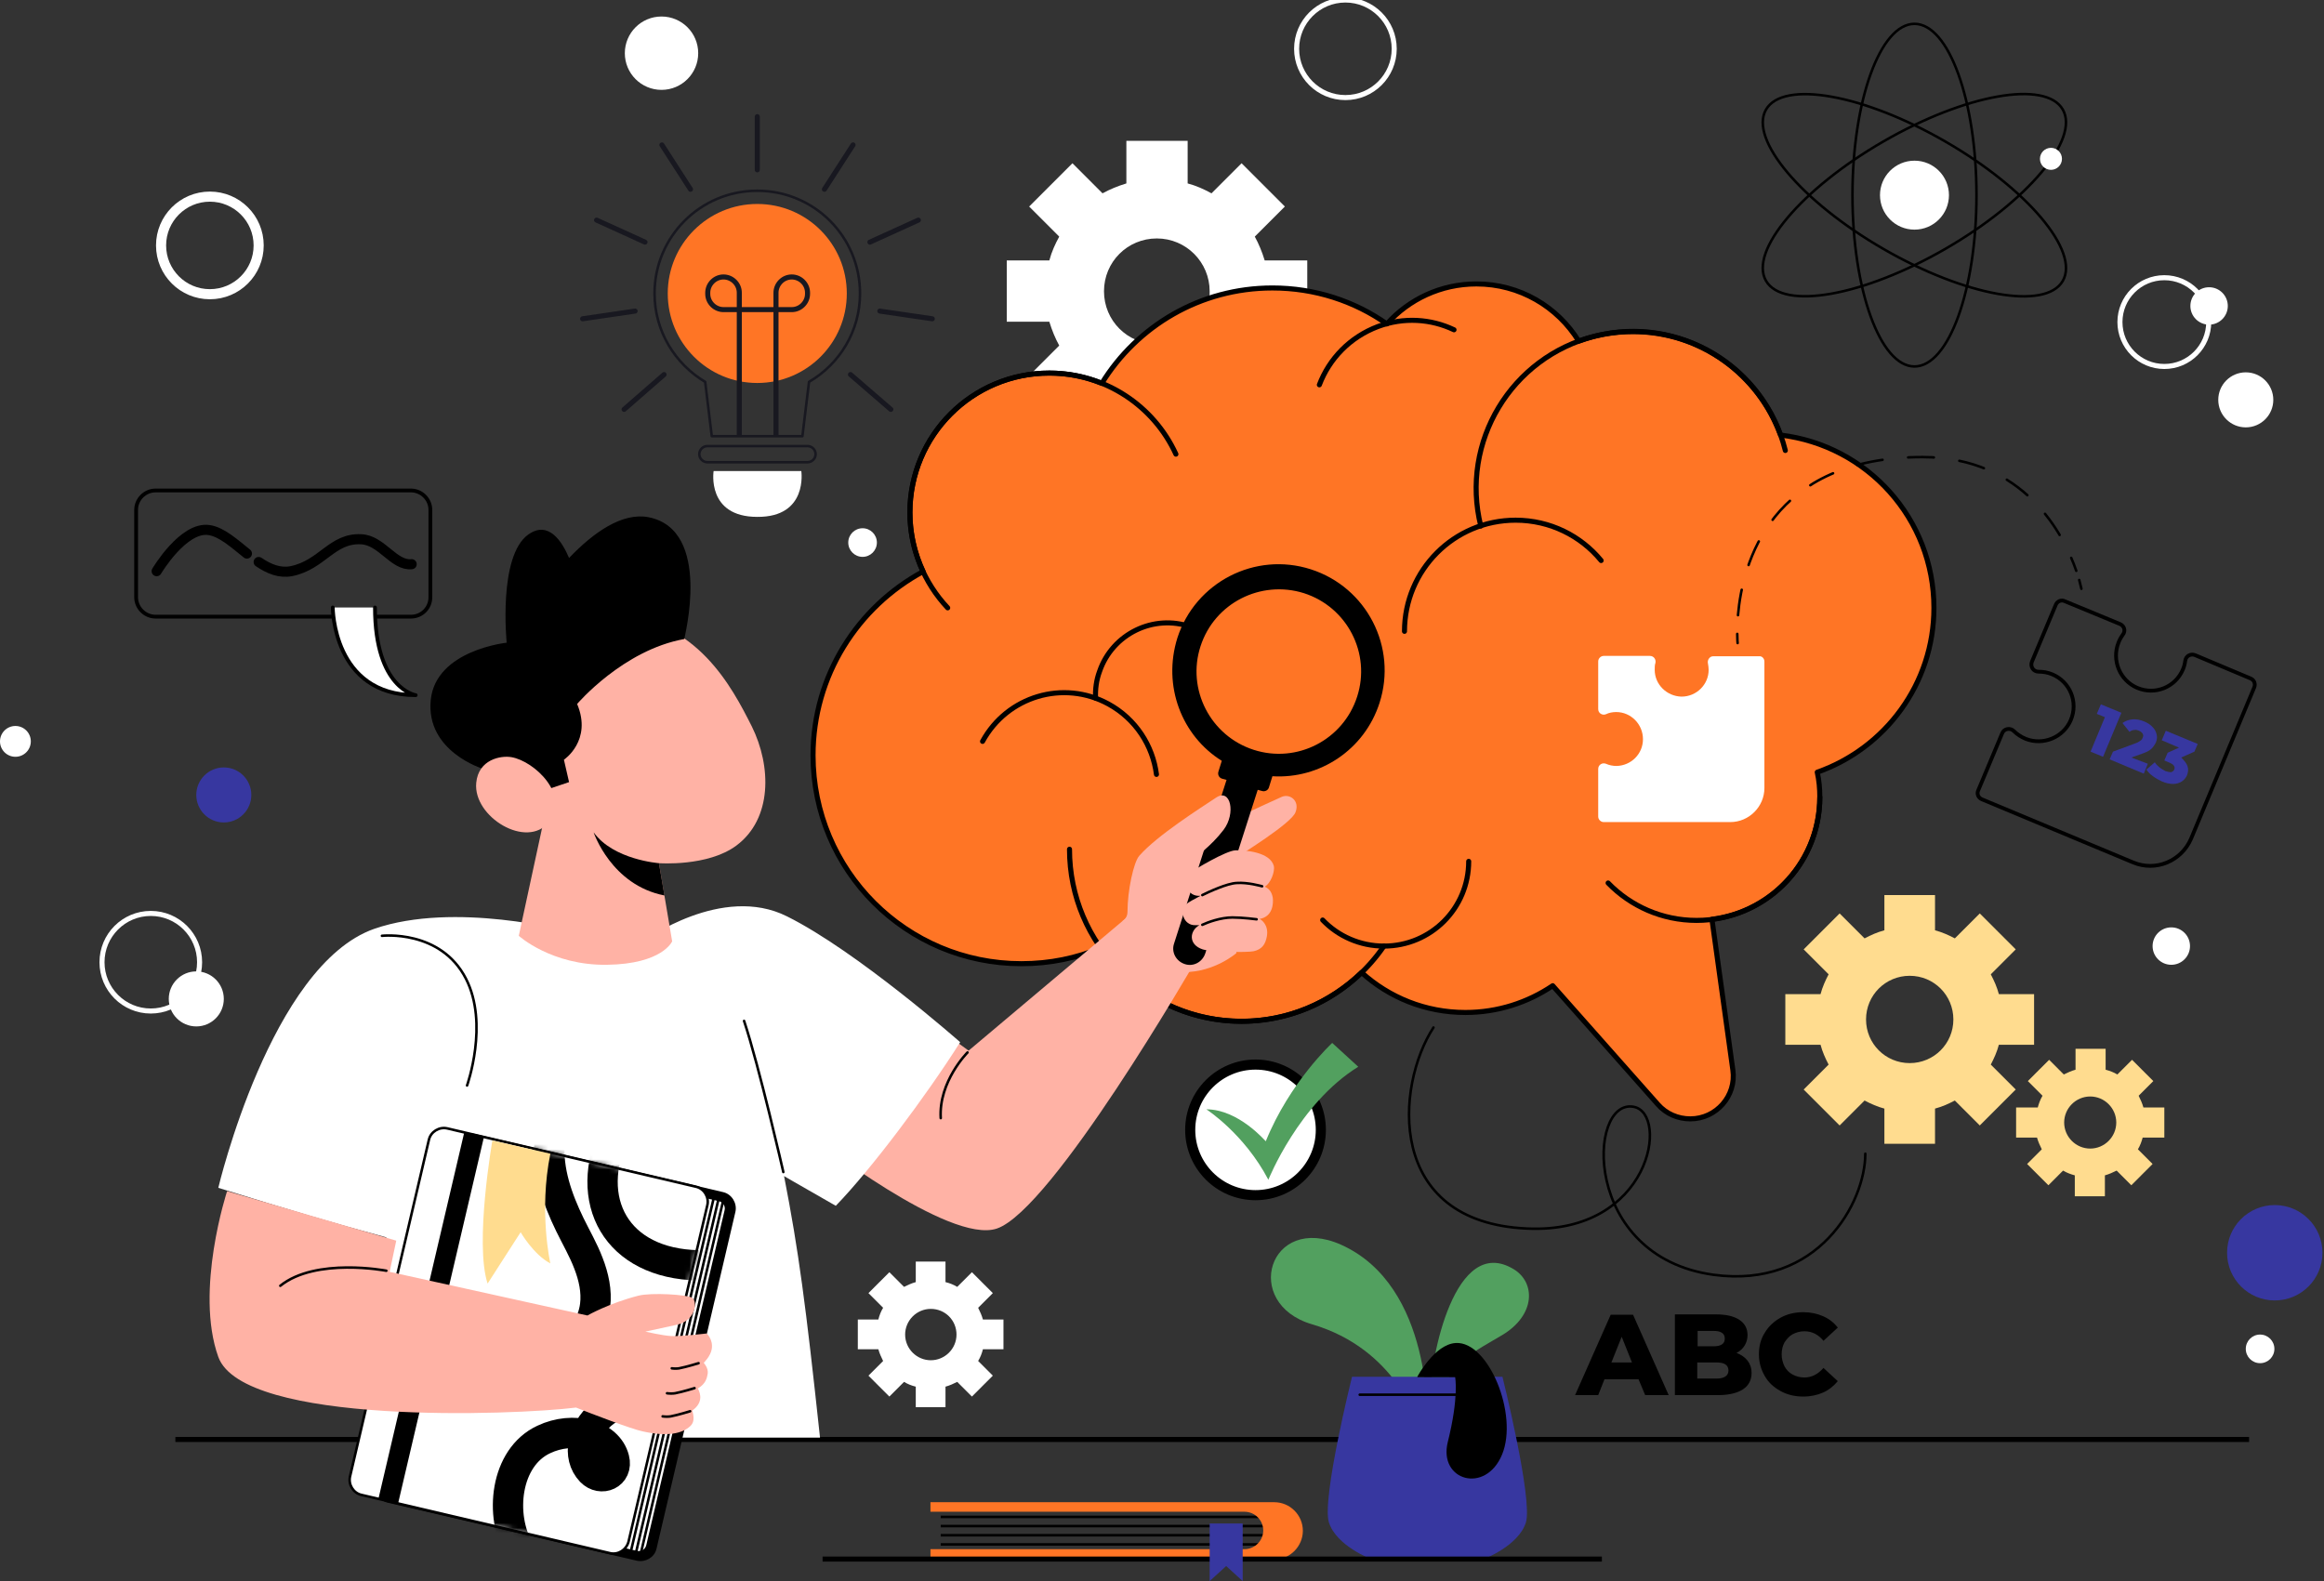 <?xml version="1.0" encoding="UTF-8"?> <svg xmlns="http://www.w3.org/2000/svg" width="460" height="313" viewBox="0 0 460 313" fill="none"><rect x="0" y="0" width="460" height="313" fill="#333333" stroke="none"/><path d="M34.713 284.968H445.172" stroke="black" stroke-miterlimit="10"></path><path d="M258.752 63.689V51.561H250.328C249.819 49.891 249.166 48.293 248.367 46.841L254.322 40.886L245.752 32.317L239.797 38.272C238.345 37.473 236.747 36.747 235.077 36.311V27.887H222.949V36.311C221.279 36.819 219.681 37.473 218.229 38.272L212.274 32.317L203.704 40.886L209.659 46.841C208.861 48.293 208.134 49.891 207.699 51.561H199.274V63.689H207.699C208.207 65.36 208.861 66.957 209.659 68.41L203.704 74.365L212.274 82.934L218.229 76.979C219.681 77.778 221.279 78.504 222.949 78.94V87.364H235.077V78.94C236.747 78.431 238.345 77.778 239.797 76.979L245.752 82.934L254.322 74.365L248.367 68.41C249.166 66.957 249.892 65.36 250.328 63.689H258.752ZM228.977 68.119C223.167 68.119 218.519 63.471 218.519 57.662C218.519 51.852 223.167 47.204 228.977 47.204C234.786 47.204 239.434 51.925 239.434 57.662C239.507 63.399 234.786 68.119 228.977 68.119Z" fill="white"></path><path d="M198.62 267.103V261.221H194.554C194.336 260.422 193.973 259.623 193.61 258.897L196.514 255.992L192.375 251.852L189.47 254.757C188.744 254.322 188.018 254.031 187.146 253.813V249.746H181.264V253.813C180.465 254.031 179.666 254.394 178.94 254.757L176.035 251.852L171.896 255.992L174.8 258.897C174.365 259.623 174.074 260.349 173.856 261.221H169.79V267.103H173.856C174.074 267.902 174.437 268.701 174.8 269.427L171.896 272.332L176.035 276.471L178.94 273.566C179.666 274.002 180.392 274.293 181.264 274.51V278.577H187.146V274.51C187.945 274.293 188.744 273.929 189.47 273.566L192.375 276.471L196.514 272.332L193.61 269.427C194.045 268.701 194.336 267.974 194.554 267.103H198.62ZM184.241 269.282C181.482 269.282 179.158 267.03 179.158 264.198C179.158 261.438 181.409 259.115 184.241 259.115C187.074 259.115 189.325 261.366 189.325 264.198C189.325 267.03 187.001 269.282 184.241 269.282Z" fill="white"></path><path d="M402.615 206.827V196.805H395.644C395.28 195.425 394.699 194.118 394.046 192.884L398.984 187.945L391.867 180.828L386.929 185.767C385.694 185.113 384.387 184.532 383.007 184.169V177.197H372.986V184.169C371.606 184.532 370.299 185.113 369.064 185.767L364.126 180.828L357.009 187.945L361.947 192.884C361.293 194.118 360.713 195.425 360.349 196.805H353.378V206.827H360.349C360.713 208.207 361.293 209.514 361.947 210.749L357.009 215.687L364.126 222.804L369.064 217.865C370.299 218.519 371.606 219.1 372.986 219.463V226.435H383.007V219.463C384.387 219.1 385.694 218.519 386.929 217.865L391.867 222.804L398.984 215.687L394.046 210.749C394.699 209.514 395.28 208.207 395.644 206.827H402.615ZM377.996 210.458C373.203 210.458 369.354 206.609 369.354 201.816C369.354 197.023 373.203 193.174 377.996 193.174C382.79 193.174 386.639 197.023 386.639 201.816C386.639 206.609 382.79 210.458 377.996 210.458Z" fill="#FFDC8F"></path><path d="M428.396 225.2V219.245H424.257C424.039 218.446 423.676 217.647 423.313 216.921L426.217 214.016L422.005 209.804L419.1 212.709C418.374 212.273 417.575 211.983 416.777 211.765V207.625H410.822V211.765C410.023 211.983 409.224 212.346 408.498 212.709L405.593 209.804L401.381 214.016L404.286 216.921C403.85 217.647 403.559 218.446 403.342 219.245H399.057V225.2H403.196C403.414 225.999 403.777 226.798 404.14 227.524L401.236 230.429L405.448 234.641L408.352 231.736C409.079 232.172 409.878 232.462 410.676 232.68V236.819H416.631V232.68C417.43 232.462 418.229 232.099 418.955 231.736L421.86 234.641L426.072 230.429L423.167 227.524C423.603 226.798 423.894 225.999 424.111 225.2H428.396ZM413.726 227.379C410.894 227.379 408.57 225.055 408.57 222.222C408.57 219.39 410.894 217.066 413.726 217.066C416.559 217.066 418.883 219.39 418.883 222.222C418.883 225.055 416.559 227.379 413.726 227.379Z" fill="#FFDC8F"></path><path d="M149.891 75.817C159.678 75.817 167.611 67.884 167.611 58.098C167.611 48.311 159.678 40.378 149.891 40.378C140.105 40.378 132.172 48.311 132.172 58.098C132.172 67.884 140.105 75.817 149.891 75.817Z" fill="#FF7525"></path><path d="M170.226 58.097C170.226 46.841 161.148 37.763 149.891 37.763C138.635 37.763 129.557 46.841 129.557 58.097C129.557 65.577 133.624 72.041 139.579 75.599L140.886 86.347H158.824L160.131 75.599C166.231 72.041 170.226 65.505 170.226 58.097Z" stroke="#181820" stroke-width="0.5" stroke-miterlimit="10" stroke-linecap="round" stroke-linejoin="round"></path><path d="M159.841 91.504H140.015C139.143 91.504 138.417 90.777 138.417 89.906C138.417 89.034 139.143 88.308 140.015 88.308H159.841C160.712 88.308 161.438 89.034 161.438 89.906C161.438 90.777 160.712 91.504 159.841 91.504Z" stroke="#181820" stroke-width="0.5" stroke-miterlimit="10" stroke-linecap="round" stroke-linejoin="round"></path><path d="M158.606 93.246H141.249C141.249 93.246 139.797 102.324 149.891 102.324C159.986 102.397 158.606 93.246 158.606 93.246Z" fill="white"></path><path d="M153.595 86.275V57.952C153.595 56.282 154.975 54.83 156.718 54.83C158.388 54.83 159.841 56.209 159.841 57.952V58.17C159.841 59.84 158.461 61.293 156.718 61.293H149.964H143.21C141.54 61.293 140.087 59.913 140.087 58.17V57.952C140.087 56.282 141.467 54.83 143.21 54.83C144.88 54.83 146.333 56.209 146.333 57.952V86.275" stroke="#181820" stroke-miterlimit="10" stroke-linejoin="round"></path><path d="M149.892 33.624V23.094" stroke="#181820" stroke-miterlimit="10" stroke-linecap="round" stroke-linejoin="round"></path><path d="M163.181 37.473L168.846 28.686" stroke="#181820" stroke-miterlimit="10" stroke-linecap="round" stroke-linejoin="round"></path><path d="M172.186 47.931L181.772 43.573" stroke="#181820" stroke-miterlimit="10" stroke-linecap="round" stroke-linejoin="round"></path><path d="M174.147 61.583L184.532 63.108" stroke="#181820" stroke-miterlimit="10" stroke-linecap="round" stroke-linejoin="round"></path><path d="M168.337 74.147L176.326 81.046" stroke="#181820" stroke-miterlimit="10" stroke-linecap="round" stroke-linejoin="round"></path><path d="M136.674 37.473L131.01 28.686" stroke="#181820" stroke-miterlimit="10" stroke-linecap="round" stroke-linejoin="round"></path><path d="M127.669 47.931L118.083 43.573" stroke="#181820" stroke-miterlimit="10" stroke-linecap="round" stroke-linejoin="round"></path><path d="M125.708 61.583L115.323 63.108" stroke="#181820" stroke-miterlimit="10" stroke-linecap="round" stroke-linejoin="round"></path><path d="M131.445 74.147L123.53 81.046" stroke="#181820" stroke-miterlimit="10" stroke-linecap="round" stroke-linejoin="round"></path><path d="M378.941 72.549C385.719 72.549 391.214 57.365 391.214 38.635C391.214 19.904 385.719 4.72 378.941 4.72C372.162 4.72 366.667 19.904 366.667 38.635C366.667 57.365 372.162 72.549 378.941 72.549Z" stroke="black" stroke-width="0.5" stroke-miterlimit="10" stroke-linecap="round"></path><path d="M408.295 55.608C411.684 49.738 401.282 37.387 385.061 28.022C368.841 18.657 352.944 15.824 349.555 21.694C346.166 27.564 356.568 39.914 372.788 49.279C389.009 58.644 404.906 61.478 408.295 55.608Z" stroke="black" stroke-width="0.5" stroke-miterlimit="10" stroke-linecap="round"></path><path d="M385.059 49.262C401.279 39.897 411.681 27.547 408.292 21.677C404.903 15.807 389.006 18.64 372.786 28.005C356.565 37.37 346.163 49.721 349.552 55.591C352.941 61.461 368.838 58.627 385.059 49.262Z" stroke="black" stroke-width="0.5" stroke-miterlimit="10" stroke-linecap="round"></path><path d="M378.941 45.461C382.711 45.461 385.767 42.405 385.767 38.635C385.767 34.865 382.711 31.808 378.941 31.808C375.171 31.808 372.114 34.865 372.114 38.635C372.114 42.405 375.171 45.461 378.941 45.461Z" fill="white"></path><path d="M405.956 33.624C407.159 33.624 408.134 32.648 408.134 31.445C408.134 30.242 407.159 29.267 405.956 29.267C404.753 29.267 403.777 30.242 403.777 31.445C403.777 32.648 404.753 33.624 405.956 33.624Z" fill="white"></path><path d="M248.512 236.602C255.651 236.602 261.439 230.814 261.439 223.675C261.439 216.536 255.651 210.748 248.512 210.748C241.373 210.748 235.585 216.536 235.585 223.675C235.585 230.814 241.373 236.602 248.512 236.602Z" fill="white" stroke="black" stroke-width="2" stroke-miterlimit="10" stroke-linecap="round" stroke-linejoin="round"></path><path d="M238.78 219.608C238.78 219.608 246.26 224.401 251.053 233.552C251.053 233.552 257.081 218.446 268.846 211.184L263.69 206.464C263.69 206.464 255.265 214.234 250.545 225.926C250.472 225.926 245.171 219.608 238.78 219.608Z" fill="#52A05F"></path><path d="M324.329 273.058H317.575L316.341 276.181H311.765L318.81 260.276H323.24L330.284 276.181H325.636L324.329 273.058ZM323.022 269.717L320.988 264.634L318.955 269.717H323.022Z" fill="black"></path><path d="M345.897 269.354C346.406 270.008 346.696 270.807 346.696 271.823C346.696 273.203 346.115 274.292 345.026 275.019C343.937 275.745 342.266 276.181 340.16 276.181H331.518V260.204H339.652C341.685 260.204 343.21 260.567 344.3 261.293C345.389 262.019 345.897 263.036 345.897 264.343C345.897 265.07 345.68 265.796 345.316 266.377C344.953 266.958 344.445 267.466 343.719 267.829C344.663 268.192 345.389 268.701 345.897 269.354ZM336.021 263.472V266.522H339.144C340.669 266.522 341.395 266.014 341.395 264.997C341.395 263.98 340.669 263.472 339.144 263.472H336.021ZM342.121 271.315C342.121 270.226 341.322 269.717 339.725 269.717H335.948V272.913H339.725C341.322 272.913 342.121 272.332 342.121 271.315Z" fill="black"></path><path d="M352.434 275.382C351.126 274.656 350.037 273.712 349.311 272.405C348.585 271.17 348.149 269.717 348.149 268.12C348.149 266.522 348.512 265.07 349.311 263.835C350.037 262.601 351.126 261.584 352.434 260.858C353.741 260.131 355.266 259.768 356.936 259.768C358.389 259.768 359.696 260.059 360.858 260.567C362.02 261.076 362.964 261.802 363.763 262.818L360.93 265.433C359.914 264.198 358.679 263.545 357.154 263.545C356.283 263.545 355.556 263.763 354.83 264.126C354.177 264.489 353.668 265.07 353.232 265.723C352.869 266.377 352.651 267.176 352.651 268.12C352.651 268.991 352.869 269.79 353.232 270.516C353.596 271.17 354.104 271.751 354.83 272.114C355.484 272.477 356.283 272.695 357.154 272.695C358.606 272.695 359.841 272.041 360.93 270.807L363.763 273.421C362.964 274.365 362.02 275.164 360.858 275.672C359.696 276.181 358.389 276.471 356.936 276.471C355.266 276.471 353.741 276.108 352.434 275.382Z" fill="black"></path><path d="M419.899 141.104L416.268 149.819L413.799 148.802L416.631 141.976L415.033 141.322L415.832 139.434L419.899 141.104Z" fill="#3737A0"></path><path d="M425.128 151.199L424.329 153.159L417.575 150.327L418.229 148.802L422.732 147.132C423.167 146.987 423.458 146.769 423.676 146.624C423.894 146.478 424.039 146.26 424.111 146.043C424.257 145.752 424.257 145.534 424.111 145.244C423.966 145.026 423.748 144.808 423.385 144.663C423.095 144.517 422.732 144.445 422.441 144.517C422.078 144.517 421.788 144.663 421.497 144.881L420.117 143.138C420.698 142.702 421.352 142.484 422.078 142.411C422.804 142.339 423.603 142.484 424.475 142.847C425.128 143.138 425.709 143.501 426.072 143.937C426.508 144.372 426.726 144.808 426.871 145.389C427.016 145.897 426.944 146.406 426.726 146.987C426.508 147.422 426.217 147.858 425.854 148.221C425.491 148.584 424.91 148.875 424.111 149.165L421.86 149.964L425.128 151.199Z" fill="#3737A0"></path><path d="M432.971 151.634C433.189 152.215 433.117 152.869 432.899 153.45C432.681 153.958 432.318 154.394 431.882 154.684C431.446 154.975 430.865 155.193 430.139 155.193C429.485 155.193 428.687 155.048 427.888 154.684C427.307 154.394 426.726 154.103 426.145 153.668C425.636 153.305 425.201 152.869 424.838 152.361L426.508 150.908C426.726 151.271 427.089 151.634 427.452 151.925C427.815 152.215 428.251 152.433 428.614 152.651C429.05 152.796 429.413 152.869 429.703 152.869C429.994 152.796 430.212 152.651 430.357 152.361C430.575 151.78 430.284 151.344 429.413 150.981L428.396 150.545L429.05 149.02L431.301 148.003L427.888 146.551L428.687 144.663L435.005 147.277L434.351 148.802L431.737 149.964C432.318 150.545 432.753 151.053 432.971 151.634Z" fill="#3737A0"></path><path d="M446.188 136.093L433.697 166.013C431.809 170.443 426.726 172.622 422.223 170.734L392.303 158.243C391.577 157.952 391.214 157.153 391.577 156.427L396.297 145.171C396.66 144.227 397.895 144.009 398.621 144.735C399.275 145.389 400.074 145.897 400.945 146.26C404.431 147.64 408.425 145.97 409.877 142.556C411.403 138.998 409.732 134.931 406.174 133.479C405.302 133.116 404.431 132.97 403.487 132.97C402.47 132.97 401.816 131.954 402.18 131.01L406.9 119.753C407.19 119.027 407.989 118.664 408.716 119.027L419.609 123.53C420.48 123.893 420.771 124.909 420.19 125.636C419.827 126.144 419.536 126.652 419.318 127.233C417.938 130.719 419.609 134.713 423.022 136.166C426.58 137.691 430.647 136.02 432.1 132.462C432.318 131.954 432.463 131.373 432.535 130.792C432.681 129.848 433.625 129.339 434.496 129.702L445.39 134.278C446.188 134.568 446.479 135.367 446.188 136.093Z" stroke="black" stroke-width="0.75" stroke-miterlimit="10" stroke-linecap="round" stroke-linejoin="round"></path><path d="M382.79 120.334C382.79 102.687 369.572 88.163 352.434 86.129C348.076 74.219 336.675 65.65 323.24 65.65C319.463 65.65 315.832 66.304 312.492 67.538C308.28 60.712 300.8 56.209 292.23 56.209C285.186 56.209 278.868 59.259 274.51 64.125C268.12 59.623 260.277 57.008 251.852 57.008C237.546 57.008 225.055 64.561 218.083 75.89C214.888 74.582 211.402 73.856 207.698 73.856C192.448 73.856 180.102 86.202 180.102 101.453C180.102 105.665 181.046 109.586 182.716 113.145C169.79 120.116 160.93 133.769 160.93 149.528C160.93 172.331 179.376 190.777 202.179 190.777C207.771 190.777 213.072 189.688 217.865 187.655C224.038 196.442 234.205 202.179 245.752 202.179C254.975 202.179 263.327 198.475 269.5 192.52C274.946 197.459 282.136 200.436 290.051 200.436C296.442 200.436 302.397 198.475 307.335 195.135L328.178 218.664C329.776 220.48 332.1 221.496 334.569 221.496C339.725 221.496 343.719 216.921 342.993 211.838L338.853 181.99C350.909 180.465 360.204 170.225 360.204 157.807C360.204 156.137 360.059 154.467 359.696 152.869C373.131 148.148 382.79 135.367 382.79 120.334Z" fill="#FF7525"></path><path d="M360.204 157.807C360.204 171.315 349.311 182.208 335.803 182.208C328.977 182.208 322.731 179.376 318.301 174.801" stroke="black" stroke-miterlimit="10" stroke-linecap="round"></path><path d="M273.93 187.292C267.757 196.297 257.444 202.179 245.752 202.179C226.943 202.179 211.693 186.929 211.693 168.12" stroke="black" stroke-miterlimit="10" stroke-linecap="round"></path><path d="M187.582 120.334C182.934 115.396 180.102 108.715 180.102 101.452C180.102 86.202 192.448 73.856 207.698 73.856C218.809 73.856 228.396 80.392 232.753 89.906" stroke="black" stroke-miterlimit="10" stroke-linecap="round"></path><path d="M293.102 104.14C288.962 87.509 299.129 70.661 315.76 66.522C332.39 62.382 349.238 72.549 353.378 89.18" stroke="black" stroke-miterlimit="10" stroke-linecap="round"></path><path d="M382.79 120.334C382.79 102.687 369.572 88.163 352.434 86.129C348.076 74.219 336.675 65.65 323.24 65.65C319.463 65.65 315.832 66.304 312.492 67.538C308.28 60.712 300.8 56.209 292.23 56.209C285.186 56.209 278.868 59.259 274.51 64.125C268.12 59.623 260.277 57.008 251.852 57.008C237.546 57.008 225.055 64.561 218.083 75.89C214.888 74.582 211.402 73.856 207.698 73.856C192.448 73.856 180.102 86.202 180.102 101.453C180.102 105.665 181.046 109.586 182.716 113.145C169.79 120.116 160.93 133.769 160.93 149.528C160.93 172.331 179.376 190.777 202.179 190.777C207.771 190.777 213.072 189.688 217.865 187.655C224.038 196.442 234.205 202.179 245.752 202.179C254.975 202.179 263.327 198.475 269.5 192.52C274.946 197.459 282.136 200.436 290.051 200.436C296.442 200.436 302.397 198.475 307.335 195.135L328.178 218.664C329.776 220.48 332.1 221.496 334.569 221.496C339.725 221.496 343.719 216.921 342.993 211.838L338.853 181.99C350.909 180.465 360.204 170.225 360.204 157.807C360.204 156.137 360.059 154.467 359.696 152.869C373.131 148.148 382.79 135.367 382.79 120.334Z" stroke="black" stroke-miterlimit="10" stroke-linecap="round" stroke-linejoin="round"></path><path d="M277.996 124.982C277.996 112.854 287.8 102.978 300.001 102.978C306.827 102.978 312.927 106.1 316.921 110.966" stroke="black" stroke-miterlimit="10" stroke-linecap="round"></path><path d="M261.148 76.18C263.109 71.024 267.176 66.739 272.768 64.633C277.851 62.745 283.225 63.108 287.8 65.287" stroke="black" stroke-miterlimit="10" stroke-linecap="round" stroke-linejoin="round"></path><path d="M194.481 146.769C199.347 137.836 210.458 134.496 219.39 139.361C224.837 142.339 228.177 147.64 228.904 153.305" stroke="black" stroke-miterlimit="10" stroke-linecap="round" stroke-linejoin="round"></path><path d="M216.849 138.199C216.776 136.456 216.994 134.641 217.648 132.898C220.189 125.49 228.323 121.496 235.73 124.11" stroke="black" stroke-miterlimit="10" stroke-linecap="round" stroke-linejoin="round"></path><path d="M290.705 170.516C290.705 179.811 283.225 187.292 273.929 187.292C269.209 187.292 264.852 185.331 261.802 182.135" stroke="black" stroke-miterlimit="10" stroke-linecap="round" stroke-linejoin="round"></path><path d="M349.238 130.937V155.992C349.238 159.695 346.188 162.745 342.484 162.745H317.43C316.849 162.745 316.341 162.237 316.341 161.656V152.215C316.341 151.416 317.139 150.908 317.866 151.198C318.519 151.489 319.245 151.634 319.972 151.634C322.877 151.562 325.2 149.238 325.2 146.333C325.2 143.355 322.804 140.959 319.899 140.959C319.173 140.959 318.447 141.104 317.866 141.395C317.139 141.685 316.341 141.177 316.341 140.378V130.937C316.341 130.356 316.849 129.848 317.43 129.848H326.58C327.306 129.848 327.815 130.501 327.67 131.227C327.524 131.663 327.524 132.099 327.524 132.607C327.524 135.512 329.921 137.836 332.826 137.909C335.803 137.909 338.2 135.512 338.2 132.607C338.2 132.172 338.127 131.736 338.054 131.3C337.909 130.646 338.418 129.92 339.071 129.92H348.222C348.73 129.848 349.238 130.356 349.238 130.937Z" fill="white"></path><path d="M180.61 199.928L191.722 207.989L224.401 180.465L236.384 190.705C236.384 190.705 208.279 239.507 197.313 243.211C187.873 246.406 160.93 225.2 160.93 225.2L180.61 199.928Z" fill="#FFB2A5"></path><path d="M191.504 208.352C191.504 208.352 185.767 214.089 186.202 221.351" stroke="black" stroke-width="0.5" stroke-miterlimit="10" stroke-linecap="round" stroke-linejoin="round"></path><path d="M190.051 206.318C183.297 216.994 172.404 231.518 165.432 238.708C156.282 233.479 155.193 232.825 155.193 232.825C158.098 247.713 159.477 258.243 162.31 284.605H71.896C72.985 269.863 74.437 255.919 76.471 244.953C64.633 241.758 58.461 239.87 43.21 235.149C43.21 235.149 53.595 191.068 74.074 183.878C89.978 178.359 112.564 184.387 112.564 184.387L127.524 186.202C127.524 186.202 142.92 174.946 155.774 181.409C169.645 188.308 190.051 206.318 190.051 206.318Z" fill="white"></path><path d="M155.047 232.027C155.047 232.027 150.254 211.039 147.277 202.107" stroke="black" stroke-width="0.5" stroke-miterlimit="10" stroke-linecap="round" stroke-linejoin="round"></path><path d="M107.408 163.399L102.687 185.258C102.687 185.258 109.151 191.141 120.116 190.995C131.155 190.85 133.043 186.348 133.043 186.348L130.429 170.879C130.429 170.879 140.087 171.605 145.752 167.393C152.869 162.092 152.724 151.707 148.802 143.791C144.881 136.021 137.909 122.513 121.424 121.714C99.492 120.697 88.09 149.31 107.408 163.399Z" fill="#FFB2A5"></path><path d="M126.071 308.715L76.834 297.241C75.236 296.878 74.219 295.208 74.583 293.61L90.196 226.943C90.559 225.345 92.23 224.329 93.827 224.692L143.065 236.239C144.663 236.602 145.679 238.272 145.316 239.87L129.703 306.537C129.339 308.134 127.669 309.078 126.071 308.715Z" fill="black" stroke="black" stroke-width="0.5" stroke-miterlimit="10" stroke-linecap="round" stroke-linejoin="round"></path><path d="M125.999 307.263L76.544 295.716C75.6 295.498 74.946 294.554 75.236 293.537L90.705 227.306C90.923 226.362 91.867 225.709 92.883 225.999L142.339 237.546C143.283 237.764 143.937 238.708 143.646 239.725L128.178 305.883C127.96 306.9 127.016 307.481 125.999 307.263Z" fill="white" stroke="black" stroke-width="0.5" stroke-miterlimit="10" stroke-linecap="round" stroke-linejoin="round"></path><path d="M120.77 307.481L71.533 295.934C69.935 295.571 68.918 293.901 69.281 292.303L84.895 225.636C85.258 224.038 86.928 223.022 88.526 223.385L137.764 234.932C139.361 235.295 140.378 236.965 140.015 238.563L124.401 305.23C123.966 306.827 122.368 307.844 120.77 307.481Z" fill="white" stroke="black" stroke-width="0.5" stroke-miterlimit="10" stroke-linecap="round" stroke-linejoin="round"></path><path d="M93.828 224.692L76.834 297.241" stroke="black" stroke-width="4" stroke-miterlimit="10"></path><mask id="mask0_78_4198" style="mask-type:luminance" maskUnits="userSpaceOnUse" x="69" y="223" width="72" height="85"><path d="M120.77 307.481L71.533 295.934C69.935 295.571 68.918 293.901 69.281 292.303L84.895 225.636C85.258 224.038 86.928 223.022 88.526 223.385L137.764 234.932C139.361 235.295 140.378 236.965 140.015 238.563L124.401 305.23C123.966 306.827 122.368 307.844 120.77 307.481Z" fill="white"></path></mask><g mask="url(#mask0_78_4198)"><path d="M120.262 227.597C116.122 241.25 125.128 252.288 142.993 250.255" stroke="black" stroke-width="6" stroke-miterlimit="10"></path></g><mask id="mask1_78_4198" style="mask-type:luminance" maskUnits="userSpaceOnUse" x="69" y="223" width="72" height="85"><path d="M120.77 307.481L71.533 295.934C69.935 295.571 68.918 293.901 69.281 292.303L84.895 225.636C85.258 224.038 86.928 223.022 88.526 223.385L137.764 234.932C139.361 235.295 140.378 236.965 140.015 238.563L124.401 305.23C123.966 306.827 122.368 307.844 120.77 307.481Z" fill="white"></path></mask><g mask="url(#mask1_78_4198)"><path d="M135.004 279.885C122.005 271.243 111.184 285.186 116.994 291.286C118.955 293.32 122.368 291.94 121.569 288.817C120.334 284.024 113.435 282.208 107.626 284.968C100 288.527 98.766 300.001 102.832 306.972" stroke="black" stroke-width="6" stroke-miterlimit="10"></path></g><mask id="mask2_78_4198" style="mask-type:luminance" maskUnits="userSpaceOnUse" x="69" y="223" width="72" height="85"><path d="M120.77 307.481L71.533 295.934C69.935 295.571 68.918 293.901 69.281 292.303L84.895 225.636C85.258 224.038 86.928 223.022 88.526 223.385L137.764 234.932C139.361 235.295 140.378 236.965 140.015 238.563L124.401 305.23C123.966 306.827 122.368 307.844 120.77 307.481Z" fill="white"></path></mask><g mask="url(#mask2_78_4198)"><path d="M85.839 258.824C89.543 264.053 96.151 268.628 102.615 269.209C105.52 269.499 108.497 269.136 111.039 267.902C114.67 266.159 117.284 262.455 117.793 258.461C118.156 255.629 117.502 252.724 116.486 250.109C115.469 247.422 114.016 244.953 112.782 242.412C110.313 237.328 108.352 231.736 108.788 226.144" stroke="black" stroke-width="6" stroke-miterlimit="10"></path></g><path d="M141.25 237.255L124.91 306.972" stroke="black" stroke-width="0.5" stroke-miterlimit="10" stroke-linecap="round" stroke-linejoin="round"></path><path d="M142.194 237.473L125.926 307.19" stroke="black" stroke-width="0.5" stroke-miterlimit="10" stroke-linecap="round" stroke-linejoin="round"></path><path d="M143.138 237.691L126.87 307.408" stroke="black" stroke-width="0.5" stroke-miterlimit="10" stroke-linecap="round" stroke-linejoin="round"></path><path d="M97.459 225.781C97.459 225.781 93.9 246.115 96.514 254.104L103.05 243.937C103.05 243.937 105.592 248.367 108.933 250.11C108.933 250.11 106.609 239.87 108.933 228.396L97.459 225.781Z" fill="#FFDC8F"></path><path d="M140.886 267.03C141.177 265.142 139.87 263.98 139.87 263.98C139.87 263.98 134.423 264.634 132.825 264.489C131.228 264.416 127.742 263.617 127.742 263.617C127.742 263.617 130.719 262.964 134.06 262.237C137.764 261.366 138.054 257.662 137.037 256.936C136.093 256.282 128.904 255.847 126.362 256.5C120.625 257.953 116.268 260.422 116.268 260.422L77.124 251.78L78.432 245.607L44.953 235.803C44.953 235.803 38.49 255.483 43.21 268.628C48.148 282.208 101.888 280.175 114.016 278.65C116.921 279.812 125.055 282.935 127.233 283.37C132.099 284.46 135.077 283.806 136.674 282.281C137.4 281.555 137.4 280.683 137.037 279.231C139.071 277.778 138.78 276.035 138.127 274.874C139.724 273.929 139.942 272.767 140.087 271.896C140.233 270.807 139.289 269.79 139.289 269.79C139.289 269.79 140.668 268.483 140.886 267.03Z" fill="#FFB2A5"></path><path d="M138.272 269.863C138.272 269.863 135.948 270.589 134.423 270.88C133.987 270.952 133.406 270.952 132.97 270.88" stroke="black" stroke-width="0.5" stroke-miterlimit="10" stroke-linecap="round" stroke-linejoin="round"></path><path d="M137.473 274.801C137.473 274.801 135.149 275.527 133.624 275.818C133.188 275.89 132.535 275.89 132.026 275.818" stroke="black" stroke-width="0.5" stroke-miterlimit="10" stroke-linecap="round" stroke-linejoin="round"></path><path d="M136.602 279.376C136.602 279.376 134.278 280.102 132.753 280.393C132.317 280.466 131.663 280.466 131.155 280.393" stroke="black" stroke-width="0.5" stroke-miterlimit="10" stroke-linecap="round" stroke-linejoin="round"></path><path d="M76.471 251.562C76.471 251.562 62.527 248.875 55.483 254.539" stroke="black" stroke-width="0.5" stroke-miterlimit="10" stroke-linecap="round" stroke-linejoin="round"></path><path d="M128.395 102.397C123.166 101.38 117.502 105.374 112.636 110.458C111.256 107.19 108.569 102.978 104.575 105.81C98.548 110.095 100.29 127.233 100.29 127.233C100.29 127.233 86.275 128.686 85.258 138.562C84.241 148.802 95.643 152.215 95.643 152.215C95.643 152.215 98.62 149.673 102.106 151.489C105.592 153.305 107.916 156.427 107.916 156.427L112.636 154.83L111.619 150.4C111.619 150.4 117.284 146.623 114.234 139.361C114.234 139.361 123.312 128.686 135.439 126.507C135.367 126.507 141.104 104.938 128.395 102.397Z" fill="black"></path><path d="M101.235 149.892C99.129 149.529 94.699 150.327 94.263 154.975C93.609 161.729 104.285 168.192 108.642 162.746C112.927 157.444 105.81 150.69 101.235 149.892Z" fill="#FFB2A5"></path><path d="M130.429 170.879C130.429 170.879 121.424 170.226 117.502 164.779C117.502 164.779 120.988 175.237 131.518 177.27L130.429 170.879Z" fill="black"></path><path d="M236.311 165.796C236.311 165.796 252.36 158.316 253.74 157.735C255.338 157.081 257.299 158.533 256.427 160.785C255.701 162.891 246.333 168.773 241.976 171.46L244.735 188.671C244.735 188.671 240.451 192.448 234.35 192.448L222.368 182.499L236.311 165.796Z" fill="#FFB2A5"></path><path d="M241.831 150.618L241.177 152.724C240.959 153.377 241.322 154.031 241.976 154.176L242.775 154.394L232.39 186.783C231.809 188.454 232.753 190.269 234.496 190.85C236.166 191.431 237.982 190.487 238.563 188.744L248.947 156.355L249.746 156.573C250.4 156.79 251.054 156.427 251.199 155.774L251.852 153.668C261.221 154.249 270.08 148.439 273.058 139.143C276.616 128.105 270.516 116.268 259.478 112.709C248.439 109.151 236.602 115.251 233.043 126.289C230.066 135.803 233.915 145.679 241.831 150.618ZM237.618 127.96C240.378 119.39 249.528 114.742 258.098 117.429C266.667 120.189 271.388 129.339 268.628 137.909C265.868 146.478 256.718 151.199 248.149 148.439C239.579 145.679 234.859 136.456 237.618 127.96Z" fill="black"></path><path d="M222.15 182.354C222.15 182.354 223.167 181.845 223.167 180.538C223.167 176.253 224.401 170.661 225.491 169.427C229.049 165.36 237.691 159.913 240.741 157.88C243.574 155.992 244.663 161.003 242.194 164.271C239.725 167.539 236.384 169.863 236.384 169.863C235.948 175.818 232.971 184.605 227.669 186.856L222.15 182.354Z" fill="#FFB2A5"></path><path d="M234.859 178.94C235.295 178.577 236.384 177.996 237.619 177.343C237.473 177.343 237.328 177.343 237.183 177.343C234.786 177.27 233.915 174.075 235.367 172.913C236.529 172.041 242.702 168.41 244.518 168.337C246.333 168.265 251.417 168.628 252.143 171.46C252.361 172.477 251.562 174.873 250.327 175.527C251.126 175.89 251.707 176.471 251.925 177.706C252.07 178.868 251.925 181.482 249.311 181.918C249.819 182.136 251.126 183.225 250.763 185.331C250.473 187.001 249.746 187.945 248.149 188.308C246.842 188.599 239.652 188.454 238.054 187.945C235.149 187.001 235.44 184.242 237.401 183.152C237.11 183.152 236.892 183.152 236.674 183.152C234.205 183.298 233.334 180.102 234.859 178.94Z" fill="#FFB2A5"></path><path d="M237.981 177.197C239.143 176.616 242.847 174.874 244.808 174.801C246.987 174.656 249.528 175.382 249.819 175.454" stroke="black" stroke-width="0.5" stroke-miterlimit="10" stroke-linecap="round" stroke-linejoin="round"></path><path d="M237.981 183.08C239.071 182.571 241.613 181.627 243.936 181.627C245.97 181.627 248.729 181.99 248.729 181.99" stroke="black" stroke-width="0.5" stroke-miterlimit="10" stroke-linecap="round" stroke-linejoin="round"></path><path d="M75.599 185.258C75.599 185.258 87.219 183.951 92.23 193.755C96.805 202.688 92.448 214.888 92.448 214.888" stroke="black" stroke-width="0.5" stroke-miterlimit="10" stroke-linecap="round" stroke-linejoin="round"></path><path d="M81.337 122.077H30.792C28.686 122.077 26.943 120.334 26.943 118.228V100.944C26.943 98.838 28.686 97.096 30.792 97.096H81.337C83.443 97.096 85.186 98.838 85.186 100.944V118.228C85.186 120.407 83.443 122.077 81.337 122.077Z" stroke="black" stroke-width="0.75" stroke-miterlimit="10" stroke-linecap="round" stroke-linejoin="round"></path><path d="M65.868 120.261C65.868 120.261 65.868 137.618 82.281 137.618C82.281 137.618 74.219 136.384 74.219 120.261" fill="white"></path><path d="M65.868 120.261C65.868 120.261 65.868 137.618 82.281 137.618C82.281 137.618 74.219 136.384 74.219 120.261" stroke="black" stroke-width="0.75" stroke-miterlimit="10" stroke-linecap="round" stroke-linejoin="round"></path><path d="M51.199 111.257C53.232 112.636 55.338 113.508 57.662 113.072C63.762 111.838 65.723 106.464 71.46 106.754C75.527 106.899 77.923 112.055 81.482 111.692" stroke="black" stroke-width="2" stroke-miterlimit="10" stroke-linecap="round" stroke-linejoin="round"></path><path d="M31.01 113.072C31.01 113.072 36.311 104.14 41.395 104.938C43.864 105.302 46.333 107.553 48.875 109.586" stroke="black" stroke-width="2" stroke-miterlimit="10" stroke-linecap="round" stroke-linejoin="round"></path><path d="M266.304 19.317C271.638 19.317 275.962 14.993 275.962 9.659C275.962 4.324 271.638 0 266.304 0C260.969 0 256.645 4.324 256.645 9.659C256.645 14.993 260.969 19.317 266.304 19.317Z" stroke="white" stroke-miterlimit="10"></path><path d="M29.847 200.146C35.181 200.146 39.506 195.821 39.506 190.487C39.506 185.152 35.181 180.828 29.847 180.828C24.513 180.828 20.189 185.152 20.189 190.487C20.189 195.821 24.513 200.146 29.847 200.146Z" stroke="white" stroke-miterlimit="10"></path><path d="M41.539 58.243C46.874 58.243 51.198 53.918 51.198 48.584C51.198 43.25 46.874 38.925 41.539 38.925C36.205 38.925 31.881 43.25 31.881 48.584C31.881 53.918 36.205 58.243 41.539 58.243Z" stroke="white" stroke-width="2" stroke-miterlimit="10"></path><path d="M428.396 72.549C433.249 72.549 437.183 68.615 437.183 63.762C437.183 58.909 433.249 54.975 428.396 54.975C423.543 54.975 419.609 58.909 419.609 63.762C419.609 68.615 423.543 72.549 428.396 72.549Z" stroke="white" stroke-miterlimit="10"></path><path d="M437.255 64.27C439.301 64.27 440.959 62.612 440.959 60.567C440.959 58.521 439.301 56.863 437.255 56.863C435.21 56.863 433.552 58.521 433.552 60.567C433.552 62.612 435.21 64.27 437.255 64.27Z" fill="white"></path><path d="M3.05 149.818C4.735 149.818 6.1 148.453 6.1 146.768C6.1 145.084 4.735 143.718 3.05 143.718C1.366 143.718 0 145.084 0 146.768C0 148.453 1.366 149.818 3.05 149.818Z" fill="white"></path><path d="M450.255 257.444C455.469 257.444 459.696 253.217 459.696 248.003C459.696 242.789 455.469 238.562 450.255 238.562C445.041 238.562 440.814 242.789 440.814 248.003C440.814 253.217 445.041 257.444 450.255 257.444Z" fill="#3737A0"></path><path d="M44.299 162.818C47.307 162.818 49.746 160.38 49.746 157.371C49.746 154.363 47.307 151.925 44.299 151.925C41.291 151.925 38.852 154.363 38.852 157.371C38.852 160.38 41.291 162.818 44.299 162.818Z" fill="#3737A0"></path><path d="M429.775 190.996C431.821 190.996 433.479 189.337 433.479 187.292C433.479 185.246 431.821 183.588 429.775 183.588C427.73 183.588 426.072 185.246 426.072 187.292C426.072 189.337 427.73 190.996 429.775 190.996Z" fill="white"></path><path d="M447.35 269.862C448.914 269.862 450.182 268.594 450.182 267.03C450.182 265.466 448.914 264.198 447.35 264.198C445.786 264.198 444.518 265.466 444.518 267.03C444.518 268.594 445.786 269.862 447.35 269.862Z" fill="white"></path><path d="M170.733 110.24C172.298 110.24 173.566 108.972 173.566 107.407C173.566 105.843 172.298 104.575 170.733 104.575C169.169 104.575 167.901 105.843 167.901 107.407C167.901 108.972 169.169 110.24 170.733 110.24Z" fill="white"></path><path d="M130.937 17.792C134.948 17.792 138.199 14.541 138.199 10.53C138.199 6.519 134.948 3.268 130.937 3.268C126.926 3.268 123.675 6.519 123.675 10.53C123.675 14.541 126.926 17.792 130.937 17.792Z" fill="white"></path><path d="M38.852 203.196C41.86 203.196 44.299 200.757 44.299 197.749C44.299 194.741 41.86 192.302 38.852 192.302C35.844 192.302 33.406 194.741 33.406 197.749C33.406 200.757 35.844 203.196 38.852 203.196Z" fill="white"></path><path d="M444.518 84.604C447.526 84.604 449.965 82.166 449.965 79.158C449.965 76.15 447.526 73.711 444.518 73.711C441.51 73.711 439.071 76.15 439.071 79.158C439.071 82.166 441.51 84.604 444.518 84.604Z" fill="white"></path><path d="M283.733 203.414C276.253 214.888 274.147 241.976 302.252 243.21C326.798 244.372 330.501 220.334 323.312 219.1C314.162 217.502 313.072 248.73 339.143 252.361C359.913 255.193 369.209 238.054 369.209 228.395" stroke="black" stroke-width="0.5" stroke-miterlimit="10" stroke-linecap="round" stroke-linejoin="round"></path><path d="M343.936 127.306C343.936 127.306 343.864 126.652 343.864 125.49" stroke="black" stroke-width="0.5" stroke-linecap="round" stroke-linejoin="round"></path><path d="M344.009 121.787C344.88 111.547 350.472 90.487 380.538 90.487C400.727 90.487 408.497 105.883 410.966 113" stroke="black" stroke-width="0.5" stroke-linecap="round" stroke-linejoin="round" stroke-dasharray="5.09 5.09"></path><path d="M411.548 114.815C411.838 115.904 411.983 116.558 411.983 116.558" stroke="black" stroke-width="0.5" stroke-linecap="round" stroke-linejoin="round"></path><path d="M282.499 281.7C282.499 281.7 283.733 254.612 265.433 246.406C251.199 240.088 245.68 258.025 259.696 262.165C276.326 267.03 280.611 281.7 280.611 281.7" fill="#52A05F"></path><path d="M283.08 276.471C283.08 268.919 287.946 244.155 299.638 251.272C303.922 253.886 303.995 260.277 297.386 264.271C292.448 267.248 286.638 269.79 285.404 276.471" fill="#52A05F"></path><path d="M297.387 272.55H267.612C267.612 272.55 261.584 296.733 263.036 301.38C264.489 306.028 271.388 308.643 271.388 308.643H293.683C293.683 308.643 300.582 306.028 302.034 301.38C303.414 296.733 297.387 272.55 297.387 272.55Z" fill="#3737A0"></path><path d="M280.538 272.55C280.538 272.55 283.952 266.086 288.164 265.868C294.627 265.505 300.582 280.03 297.314 287.946C294.046 295.861 284.678 293.102 286.566 285.476C288.817 276.471 288.018 272.622 288.018 272.622H280.538V272.55Z" fill="black"></path><path d="M295.934 276.108H269.137" stroke="black" stroke-width="0.5" stroke-miterlimit="10" stroke-linecap="round" stroke-linejoin="round"></path><path d="M186.202 300.291H252.724" stroke="black" stroke-width="0.5" stroke-miterlimit="10" stroke-linejoin="round"></path><path d="M186.202 302.107H252.724" stroke="black" stroke-width="0.5" stroke-miterlimit="10" stroke-linejoin="round"></path><path d="M186.202 303.922H252.724" stroke="black" stroke-width="0.5" stroke-miterlimit="10" stroke-linejoin="round"></path><path d="M186.202 305.738H252.724" stroke="black" stroke-width="0.5" stroke-miterlimit="10" stroke-linejoin="round"></path><path d="M257.88 303.051C257.88 304.576 257.226 306.028 256.21 307.045C255.193 308.062 253.813 308.715 252.215 308.715H184.169V306.682H246.333C247.35 306.682 248.294 306.246 248.947 305.592C249.601 304.939 250.037 303.995 250.037 302.978C250.037 300.945 248.366 299.274 246.333 299.274H184.169V297.386H252.215C255.338 297.386 257.88 299.928 257.88 303.051Z" fill="#FF7525"></path><path d="M162.818 308.643H317.067" stroke="black" stroke-miterlimit="10"></path><path d="M242.702 301.598H239.434V313L242.702 310.023L245.97 313V301.598H242.702Z" fill="#3737A0"></path></svg> 